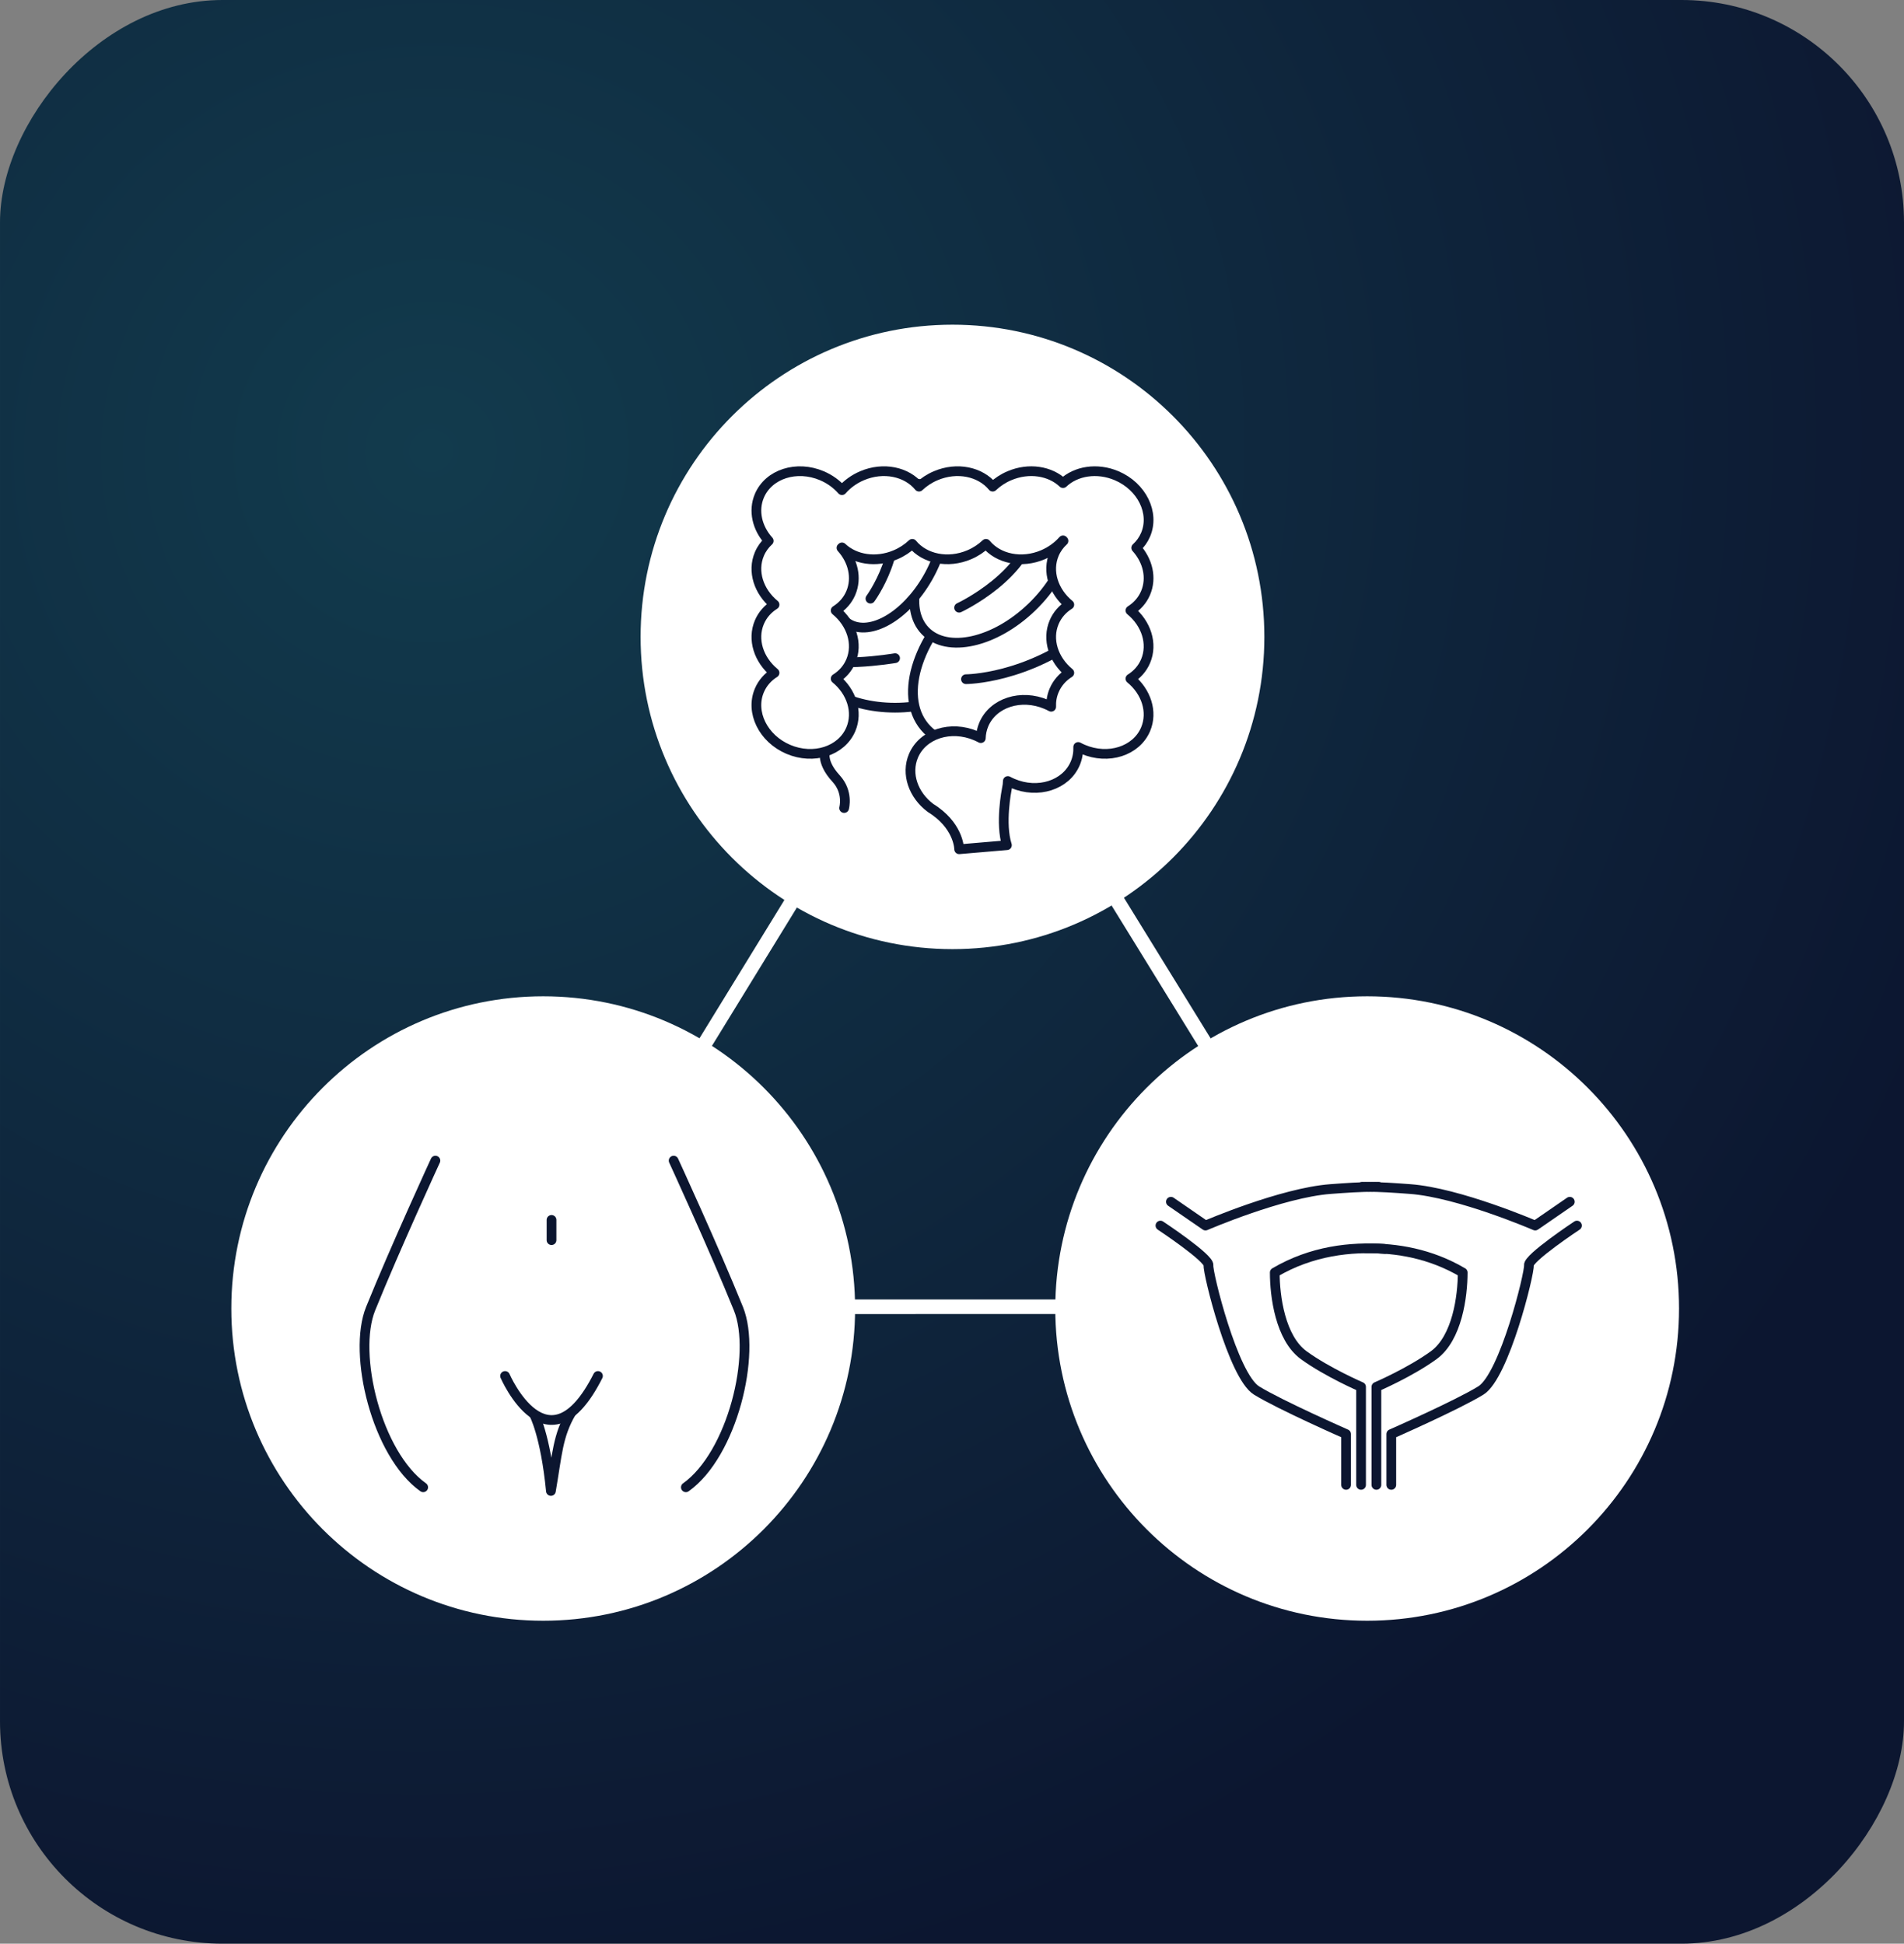 <svg xmlns="http://www.w3.org/2000/svg" fill="none" viewBox="0 0 428 437" height="437" width="428">
<rect x="0" y="0" width="428" height="437" fill="#808080" stroke="none"/>
<rect fill="url(#paint0_radial)" transform="matrix(-1 0 0 1 428 0)" rx="50" height="437" width="428"></rect>
<path stroke-width="3.281" stroke="white" d="M122.108 293.804L214.569 143.176L307.391 293.794L122.108 293.804Z"></path>
<path fill="white" d="M214.108 213.393C252.827 213.393 284.216 181.965 284.216 143.196C284.216 104.428 252.827 73 214.108 73C175.388 73 144 104.428 144 143.196C144 181.965 175.388 213.393 214.108 213.393Z"></path>
<path stroke-linejoin="round" stroke-linecap="round" stroke-miterlimit="10" stroke-width="2.187" stroke="#0C1630" fill="white" d="M201.206 159.112C212.273 159.112 221.244 153.623 221.244 146.852C221.244 140.081 212.273 134.592 201.206 134.592C190.138 134.592 181.167 140.081 181.167 146.852C181.167 153.623 190.138 159.112 201.206 159.112Z"></path>
<path stroke-linejoin="round" stroke-linecap="round" stroke-miterlimit="10" stroke-width="2.187" stroke="#0C1630" fill="white" d="M239.89 158.6C251.599 148.78 256.233 135.011 250.24 127.847C244.247 120.682 229.896 122.835 218.186 132.655C206.477 142.476 201.843 156.244 207.836 163.409C213.829 170.573 228.18 168.42 239.89 158.6Z"></path>
<path stroke-linejoin="round" stroke-linecap="round" stroke-miterlimit="10" stroke-width="2.187" stroke="#0C1630" fill="white" d="M231.972 136.472C240.308 128.414 243.078 117.746 238.16 112.646C233.242 107.546 222.497 109.944 214.162 118.003C205.826 126.062 203.055 136.729 207.973 141.829C212.891 146.929 223.636 144.531 231.972 136.472Z"></path>
<path stroke-linejoin="round" stroke-linecap="round" stroke-miterlimit="10" stroke-width="2.187" stroke="#0C1630" fill="white" d="M208.504 129.986C213.401 121.493 213.434 112.331 208.576 109.523C203.719 106.715 195.811 111.324 190.913 119.818C186.016 128.311 185.983 137.473 190.841 140.281C195.698 143.089 203.606 138.48 208.504 129.986Z"></path>
<path stroke-linejoin="round" stroke-linecap="round" stroke-miterlimit="10" stroke-width="2.187" stroke="#0C1630" d="M217.14 152.703C217.14 152.703 230.884 152.703 244.625 141.777"></path>
<path stroke-linejoin="round" stroke-linecap="round" stroke-miterlimit="10" stroke-width="2.187" stroke="#0C1630" d="M215.598 136.629C215.598 136.629 231.407 129.29 232.575 117.356"></path>
<path stroke-linejoin="round" stroke-linecap="round" stroke-miterlimit="10" stroke-width="2.187" stroke="#0C1630" d="M201.206 147.978C201.206 147.978 185.208 150.713 181.167 146.852"></path>
<path stroke-linejoin="round" stroke-linecap="round" stroke-miterlimit="10" stroke-width="2.187" stroke="#0C1630" d="M195.665 134.59C195.665 134.59 204.048 123.139 199.715 112.746"></path>
<path stroke-linejoin="round" stroke-linecap="round" stroke-miterlimit="10" stroke-width="2.187" stroke="#0C1630" d="M185.656 168.402C185.656 168.402 184.17 170.934 187.943 175.037C190.754 178.096 189.754 181.672 189.754 181.672"></path>
<path stroke-linejoin="round" stroke-linecap="round" stroke-miterlimit="10" stroke-width="2.187" stroke="#0C1630" fill="white" d="M254.111 137.257C257.665 140.176 259.175 144.736 257.518 148.645C256.809 150.318 255.608 151.649 254.111 152.588C257.665 155.502 259.175 160.062 257.518 163.97C255.432 168.874 249.141 170.891 243.467 168.476C243.088 168.316 242.722 168.137 242.37 167.945C242.419 169.193 242.209 170.438 241.704 171.63C239.617 176.533 233.327 178.55 227.653 176.131C227.273 175.971 226.903 175.792 226.551 175.6C226.542 176.167 226.47 176.73 226.341 177.286V177.291C226.278 177.607 224.778 185.176 226.345 190.023L215.611 190.939C215.611 190.939 215.611 186.266 210.312 182.414C210.307 182.409 210.298 182.405 210.294 182.4C209.951 182.149 209.58 181.903 209.188 181.663C209.183 181.659 209.183 181.654 209.179 181.654C205.311 178.765 203.611 173.99 205.338 169.928C207.42 165.024 213.71 163.007 219.384 165.426C219.759 165.587 220.125 165.761 220.477 165.953C220.509 164.911 220.728 163.869 221.148 162.876C223.234 157.973 229.524 155.956 235.199 158.371C235.578 158.531 235.944 158.71 236.296 158.902C236.246 157.654 236.456 156.408 236.962 155.217C237.671 153.544 238.872 152.212 240.369 151.274C236.815 148.355 235.305 143.795 236.962 139.887C237.671 138.214 238.872 136.882 240.369 135.944C236.815 133.025 235.305 128.465 236.962 124.556C237.45 123.408 238.172 122.416 239.06 121.606C239.023 121.565 238.992 121.525 238.958 121.491C237.779 122.827 236.253 123.955 234.444 124.724C229.64 126.772 224.397 125.639 221.638 122.273C220.588 123.266 219.326 124.111 217.883 124.724C213.078 126.772 207.835 125.639 205.076 122.273C204.026 123.266 202.764 124.111 201.321 124.724C196.923 126.598 192.154 125.811 189.266 123.073C189.23 123.11 189.194 123.146 189.155 123.171C191.75 126.046 192.696 129.926 191.258 133.315C190.549 134.988 189.347 136.319 187.85 137.257C191.404 140.176 192.915 144.736 191.258 148.645C190.549 150.318 189.347 151.649 187.85 152.588C191.404 155.502 192.915 160.062 191.258 163.97C189.171 168.874 182.881 170.891 177.207 168.476C171.533 166.057 168.62 160.12 170.702 155.217C171.411 153.544 172.612 152.212 174.109 151.274C170.555 148.355 169.044 143.795 170.702 139.887C171.411 138.214 172.612 136.882 174.109 135.944C170.555 133.025 169.044 128.465 170.702 124.556C171.189 123.408 171.912 122.416 172.799 121.606C170.209 118.731 169.263 114.856 170.702 111.467C172.788 106.563 179.078 104.547 184.753 106.961C186.561 107.73 188.087 108.856 189.266 110.198C190.436 108.862 191.967 107.73 193.775 106.961C198.575 104.917 203.818 106.045 206.582 109.412C207.632 108.419 208.894 107.574 210.337 106.961C215.137 104.917 220.38 106.045 223.144 109.412C224.194 108.419 225.456 107.574 226.899 106.961C231.297 105.087 236.066 105.878 238.958 108.616C241.85 105.88 246.617 105.094 251.013 106.961C256.687 109.38 259.6 115.317 257.518 120.22C257.026 121.369 256.308 122.361 255.416 123.171C258.01 126.046 258.956 129.926 257.518 133.315C256.807 134.988 255.605 136.319 254.111 137.257Z"></path>
<path fill="white" d="M122.108 364.393C160.827 364.393 192.216 332.965 192.216 294.196C192.216 255.428 160.827 224 122.108 224C83.388 224 52 255.428 52 294.196C52 332.965 83.388 364.393 122.108 364.393Z"></path>
<path fill="white" d="M97.876 260.945C97.876 260.945 88.912 280.406 83.315 294.23C79.194 304.408 84.688 326.966 95.128 334.393"></path>
<path stroke-linejoin="round" stroke-linecap="round" stroke-miterlimit="10" stroke-width="2.187" stroke="#0C1630" d="M97.876 260.945C97.876 260.945 88.912 280.406 83.315 294.23C79.194 304.408 84.688 326.966 95.128 334.393"></path>
<path fill="white" d="M151.428 260.945C151.428 260.945 160.392 280.406 165.99 294.23C170.11 304.408 164.617 326.966 154.176 334.393"></path>
<path stroke-linejoin="round" stroke-linecap="round" stroke-miterlimit="10" stroke-width="2.187" stroke="#0C1630" d="M151.428 260.945C151.428 260.945 160.392 280.406 165.99 294.23C170.11 304.408 164.617 326.966 154.176 334.393"></path>
<path fill="white" d="M120.03 317.91C120.03 317.91 122.606 322.571 123.839 335.218C125.264 326.959 125.354 322.8 128.443 317.525"></path>
<path stroke-linejoin="round" stroke-linecap="round" stroke-miterlimit="10" stroke-width="2.187" stroke="#0C1630" d="M120.03 317.91C120.03 317.91 122.606 322.571 123.839 335.218C125.264 326.959 125.354 322.8 128.443 317.525"></path>
<path fill="white" d="M113.536 309.362C113.536 309.362 123.153 331.644 134.417 309.362H113.536Z"></path>
<path stroke-linejoin="round" stroke-linecap="round" stroke-miterlimit="10" stroke-width="2.187" stroke="#0C1630" d="M113.536 309.362C113.536 309.362 123.153 331.644 134.417 309.362"></path>
<path stroke-linejoin="round" stroke-linecap="round" stroke-miterlimit="10" stroke-width="2.187" stroke="#0C1630" d="M123.977 274.275V278.826"></path>
<path fill="white" d="M307.324 364.393C346.043 364.393 377.431 332.965 377.431 294.196C377.431 255.428 346.043 224 307.324 224C268.604 224 237.216 255.428 237.216 294.196C237.216 332.965 268.604 364.393 307.324 364.393Z"></path>
<path stroke-linejoin="round" stroke-linecap="round" stroke-miterlimit="10" stroke-width="2.187" stroke="#0C1630" d="M352.874 270.192L345.098 275.548C345.098 275.548 327.981 268.153 316.978 267.336C313.727 267.095 310.155 266.828 306.179 266.832"></path>
<path stroke-linejoin="round" stroke-linecap="round" stroke-miterlimit="10" stroke-width="2.187" stroke="#0C1630" d="M263.208 270.192L270.985 275.548C270.985 275.548 288.102 268.153 299.105 267.336C302.356 267.095 305.928 266.828 309.904 266.832"></path>
<path stroke-linejoin="round" stroke-linecap="round" stroke-miterlimit="10" stroke-width="2.187" stroke="#0C1630" d="M312.749 333.848V322.422C312.749 322.422 327.588 315.893 332.878 312.629C338.168 309.364 343.892 286.105 343.68 284.473C343.468 282.841 354.482 275.548 354.482 275.548"></path>
<path stroke-linejoin="round" stroke-linecap="round" stroke-miterlimit="10" stroke-width="2.187" stroke="#0C1630" d="M302.586 333.848V322.422C302.586 322.422 287.747 315.893 282.457 312.629C277.167 309.364 271.443 286.105 271.655 284.473C271.868 282.841 260.854 275.548 260.854 275.548"></path>
<path stroke-linejoin="round" stroke-linecap="round" stroke-miterlimit="10" stroke-width="2.187" stroke="#0C1630" d="M309.4 333.848V311.812C309.4 311.812 316.98 308.548 322.277 304.698C327.574 300.845 328.798 291.411 328.798 286.105C321.593 281.862 313.95 280.562 307.034 280.673"></path>
<path stroke-linejoin="round" stroke-linecap="round" stroke-miterlimit="10" stroke-width="2.187" stroke="#0C1630" d="M305.953 333.848V311.812C305.953 311.812 298.373 308.548 293.076 304.698C287.779 300.845 286.555 291.411 286.555 286.105C294.808 281.245 303.641 280.243 311.288 280.804"></path>
<defs>
<radialGradient gradientTransform="translate(330.01 102.036) rotate(109.103) scale(354.484 360.661)" gradientUnits="userSpaceOnUse" r="1" cy="0" cx="0" id="paint0_radial">
<stop stop-color="#123B4D"></stop>
<stop stop-color="#0C1630" offset="1"></stop>
</radialGradient>
</defs>
</svg>
